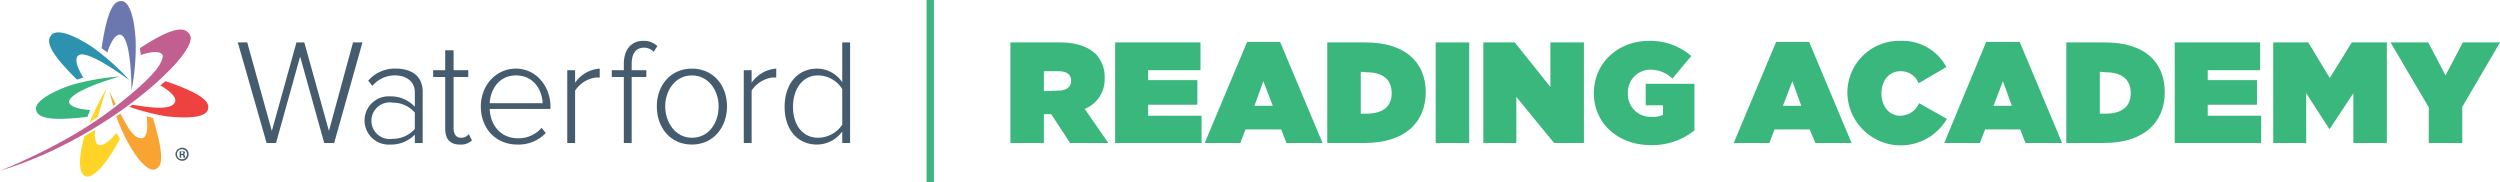 <svg xmlns="http://www.w3.org/2000/svg" viewBox="0 0 477.3 34.8"><defs><style>.cls-1{fill:#3ab77c;}.cls-2{fill:#455c6e;}.cls-3{fill:none;}.cls-4{fill:#38b67d;}.cls-5{fill:#2c92b0;}.cls-6{fill:#6b78b0;}.cls-7{fill:#3193b1;}.cls-8{fill:#ffd426;}.cls-9{fill:#ee4240;}.cls-10{fill:#f9a332;}.cls-11{fill:#c15f91;}.cls-12{fill:#455d6e;}</style></defs><title>Asset 2</title><g id="Layer_2" data-name="Layer 2"><g id="Layer_1-2" data-name="Layer 1"><path class="cls-1" d="M192.9,8.1h9.4c3.4,0,5.5.9,6.9,2.2a6.4,6.4,0,0,1,1.7,4.6h0a6.1,6.1,0,0,1-3.8,5.9l4.5,6.5h-7.3l-3.6-5.5h-1.4v5.5h-6.4Zm9.2,9.2c1.5,0,2.4-.7,2.4-1.9h0c0-1.2-.9-1.8-2.4-1.8h-2.8v3.8Z"/><path class="cls-1" d="M212.9,8.1h16.3v5.3h-10v1.9h9.4V20h-9.4v2.1h10.2v5.2H212.9Z"/><path class="cls-1" d="M238.1,8h6.3l8.1,19.3h-6.9l-1-2.6h-6.8l-1,2.6H230ZM243,20.2l-1.8-4.7-1.7,4.7Z"/><path class="cls-1" d="M253.4,8.1h7.3c7.6,0,11.5,3.8,11.5,9.5h0c0,5.7-3.9,9.7-11.7,9.7h-7.1Zm6.4,5.6v8h1.1c2.9,0,4.8-1.2,4.8-3.9h0c0-2.8-1.9-4-4.8-4Z"/><path class="cls-1" d="M274.1,8.1h6.4V27.3h-6.4Z"/><path class="cls-1" d="M283.2,8.1h6l6.8,8.5V8.1h6.4V27.3h-5.7l-7.2-8.8v8.8h-6.3Z"/><path class="cls-1" d="M304.3,17.8h0c0-5.7,4.5-10,10.6-10a11.9,11.9,0,0,1,8,2.9L319.3,15a6.1,6.1,0,0,0-4.2-1.7,4.3,4.3,0,0,0-4.3,4.5h0a4.3,4.3,0,0,0,4.5,4.5,4.1,4.1,0,0,0,2.2-.4V20.1h-3.3V16h9.3v8.9a12.8,12.8,0,0,1-8.4,2.8C309.1,27.7,304.3,23.7,304.3,17.8Z"/><path class="cls-1" d="M339.1,8h6.3l8.1,19.3h-6.9l-1.1-2.6h-6.7l-1,2.6H331Zm4.8,12.2-1.7-4.7-1.8,4.7Z"/><path class="cls-1" d="M352.7,17.8h0a9.9,9.9,0,0,1,10.2-10,9.5,9.5,0,0,1,8.7,5l-5.3,3.1a3.6,3.6,0,0,0-3.5-2.3c-2.2,0-3.6,1.9-3.6,4.2h0c0,2.5,1.5,4.3,3.6,4.3a4,4,0,0,0,3.6-2.4l5.3,3a10.2,10.2,0,0,1-19-4.8Z"/><path class="cls-1" d="M379.2,8h6.4l8.1,19.3h-7l-1-2.6H379l-1,2.6h-6.8Zm4.9,12.2-1.7-4.7-1.8,4.7Z"/><path class="cls-1" d="M394.5,8.1h7.4c7.6,0,11.4,3.8,11.4,9.5h0c0,5.7-3.9,9.7-11.6,9.7h-7.2Zm6.4,5.6v8H402c2.9,0,4.8-1.2,4.8-3.9h0c0-2.8-1.9-4-4.8-4Z"/><path class="cls-1" d="M415.2,8.1h16.3v5.3h-10v1.9h9.4V20h-9.4v2.1h10.2v5.2H415.2Z"/><path class="cls-1" d="M434,8.1h6.7l4.1,6.8L449,8.1h6.7V27.3h-6.4V17.8l-4.5,6.8h-.1l-4.4-6.8v9.5H434Z"/><path class="cls-1" d="M463.7,20.5,456.4,8.1h7.2l3.3,6.3,3.3-6.3h7.1l-7.2,12.3v6.9h-6.4Z"/><path class="cls-2" d="M61.9,27.3,57.3,10.8,52.7,27.3H50.9L45.4,8.1h1.8L51.9,25,56.6,8.1h1.5L62.8,25,67.4,8.1h1.8L63.8,27.3Z"/><path class="cls-2" d="M79.2,27.3V25.7a6.3,6.3,0,0,1-4.7,1.9A4.6,4.6,0,0,1,69.6,23a4.6,4.6,0,0,1,4.9-4.6,6.2,6.2,0,0,1,4.7,2V17.6c0-2.1-1.7-3.2-3.8-3.2a5.5,5.5,0,0,0-4.3,2l-.8-1a6.7,6.7,0,0,1,5.3-2.3c2.8,0,5.1,1.3,5.1,4.4v9.8Zm0-2.7V21.5A5.5,5.5,0,0,0,75,19.6a3.5,3.5,0,1,0,0,6.9A5.5,5.5,0,0,0,79.2,24.6Z"/><path class="cls-2" d="M85,24.6V14.7H82.7V13.4H85V9.6h1.6v3.8h2.8v1.3H86.6v9.7c0,1.1.4,1.9,1.4,1.9a1.8,1.8,0,0,0,1.5-.7l.6,1.2a3,3,0,0,1-2.3.8C85.9,27.6,85,26.5,85,24.6Z"/><path class="cls-2" d="M91.8,20.3c0-4,2.9-7.2,6.7-7.2s6.6,3.3,6.6,7.3v.4H93.5c.1,3.1,2.1,5.6,5.4,5.6a5.8,5.8,0,0,0,4.5-2l.8,1a7.2,7.2,0,0,1-5.4,2.2C94.7,27.6,91.8,24.6,91.8,20.3Zm6.7-5.9c-3.3,0-4.9,2.8-5,5.3h10.1C103.5,17.3,102,14.4,98.5,14.4Z"/><path class="cls-2" d="M108.3,27.3V13.4h1.5v2.4a6.2,6.2,0,0,1,4.7-2.7v1.7h-.7a5.6,5.6,0,0,0-4,2.5V27.3Z"/><path class="cls-2" d="M119.1,27.3V14.7h-2.3V13.4h2.3V12.2c0-2.7,1.4-4.4,3.7-4.4a3.7,3.7,0,0,1,2.7,1l-.7,1.1a2.5,2.5,0,0,0-1.8-.8c-1.6,0-2.4,1.1-2.4,3.1v1.2h2.8v1.3h-2.8V27.3Z"/><path class="cls-2" d="M125.4,20.3c0-4,2.6-7.2,6.7-7.2s6.7,3.2,6.7,7.2-2.6,7.3-6.7,7.3S125.4,24.4,125.4,20.3Zm11.8,0c0-3-1.9-5.9-5.1-5.9s-5.1,2.9-5.1,5.9,1.9,6,5.1,6S137.2,23.5,137.2,20.3Z"/><path class="cls-2" d="M142,27.3V13.4h1.5v2.4a6.2,6.2,0,0,1,4.7-2.7v1.7h-.7a5.6,5.6,0,0,0-4,2.5V27.3Z"/><path class="cls-2" d="M160.8,27.3V25.1a6,6,0,0,1-4.8,2.5c-3.7,0-6.2-2.8-6.2-7.2s2.5-7.3,6.2-7.3a5.8,5.8,0,0,1,4.8,2.6V8.1h1.5V27.3Zm0-3.5V17a5.5,5.5,0,0,0-4.6-2.6c-3,0-4.8,2.6-4.8,6s1.8,5.9,4.8,5.9A5.6,5.6,0,0,0,160.8,23.8Z"/><path class="cls-3" d="M13.4,28.2a36.2,36.2,0,0,0,4.3-2.4v-.2A33.7,33.7,0,0,1,13.4,28.2Z"/><path class="cls-4" d="M13.2,19.3c.5-1.8,6.8-3.9,9.7-4.7a45.2,45.2,0,0,0-9.5,1.7c-5,1.8-6.8,3.5-6.5,4.7s1.6,2.3,9.8,1.3l.5-1.3S13,20.8,13.2,19.3Z"/><path class="cls-5" d="M15.1,10.5c1.6-.8,7.1,3,9.6,4.8a44,44,0,0,0-7.2-6.4C13,6,10.6,5.7,9.8,6.7s-1.1,2.6,4.9,8.5l1.2-.4S13.6,11.3,15.1,10.5Z"/><path class="cls-6" d="M23.2,6.7c1.6.9,1.9,7.6,1.9,10.6a43.4,43.4,0,0,0,.8-9.6C25.6,2.4,24.4.2,23.2.2s-2.6.8-3.8,9l1.1.8S21.7,6,23.2,6.7Z"/><path class="cls-7" d="M22.4,20.6l.3.4,1.3-.9-.6-.3Z"/><path class="cls-7" d="M18.4,23.5v.3L22,21.4a.6.6,0,0,1-.1-.4Z"/><path class="cls-7" d="M12,27.3a32.1,32.1,0,0,0,4.5-2.4v-.2C15.1,25.7,13.5,26.5,12,27.3Z"/><path class="cls-7" d="M16.6,24.7v.2l1.9-1.1c0-.1.1-.2.1-.3Z"/><path class="cls-8" d="M20.4,16.8a50.8,50.8,0,0,0-3.3,6.6l1.6-1.1C19.2,20.5,19.7,18.7,20.4,16.8Z"/><path class="cls-8" d="M16.2,33.6c.6.4,2.8.2,6.7-7.1l-.7-1.1s-2.5,3.2-3.7,2.1a4.3,4.3,0,0,1-.3-2.7L16.1,26C14.8,30.8,15.2,33.1,16.2,33.6Z"/><path class="cls-7" d="M23.9,20.1l.4-.3h-.9Z"/><path class="cls-9" d="M31.6,15.5l-1,.8s3.7,2,2.7,3.4-4.8.8-8,.3l-.6.4a45,45,0,0,0,7,1.8c5.4.6,7.7-.1,8-1.3S39.5,18.2,31.6,15.5Z"/><path class="cls-10" d="M24.1,26.6c2.5,4.7,4.5,6.2,5.6,5.7s1.9-1.8-.5-9.8L28,22.2s.6,4.2-1,4.2-2.7-2.3-4-4.7l-.8.5A34.3,34.3,0,0,0,24.1,26.6Z"/><path class="cls-10" d="M20.9,17.5c.2.9.5,1.8.7,2.7l.5-.3Z"/><path class="cls-7" d="M21.9,21h0c0,.1.1.3.1.4l.6-.4-.2-.5Z"/><path class="cls-11" d="M36.2,6.7C38.4,9.7,20.7,26.4,0,32.6c0,0,12.4-4.8,21.6-11.9s9.3-9,9.5-10"/><path class="cls-11" d="M31.1,10.7c.4,1.8-4.4,6.3-6.7,8.3a48.2,48.2,0,0,0,7.8-5.6c3.8-3.7,4.7-6.1,3.9-7s-2.2-1.9-9.4,2.8l.2,1.3S30.7,9.1,31.1,10.7Z"/><path class="cls-12" d="M36,29.5a1.2,1.2,0,0,1-1.2,1.2,1.3,1.3,0,0,1-1.3-1.2,1.3,1.3,0,0,1,1.3-1.3A1.2,1.2,0,0,1,36,29.5Zm-2.2,0a.9.9,0,0,0,1,.9.9.9,0,0,0,.9-.9.9.9,0,0,0-.9-1A.9.9,0,0,0,33.8,29.5Zm.8.6h-.3V28.9h.9a.4.4,0,0,1,.1.3c0,.1-.1.2-.2.3h0c.1,0,.2.1.2.3a.4.4,0,0,0,.1.3h-.3c-.1,0-.1-.2-.1-.3s-.1-.2-.3-.2h-.1Zm0-.7h.1c.2,0,.3-.1.3-.2a.2.2,0,0,0-.2-.2h-.2Z"/><rect class="cls-1" x="176.9" width="1.4" height="34.78"/></g></g></svg>